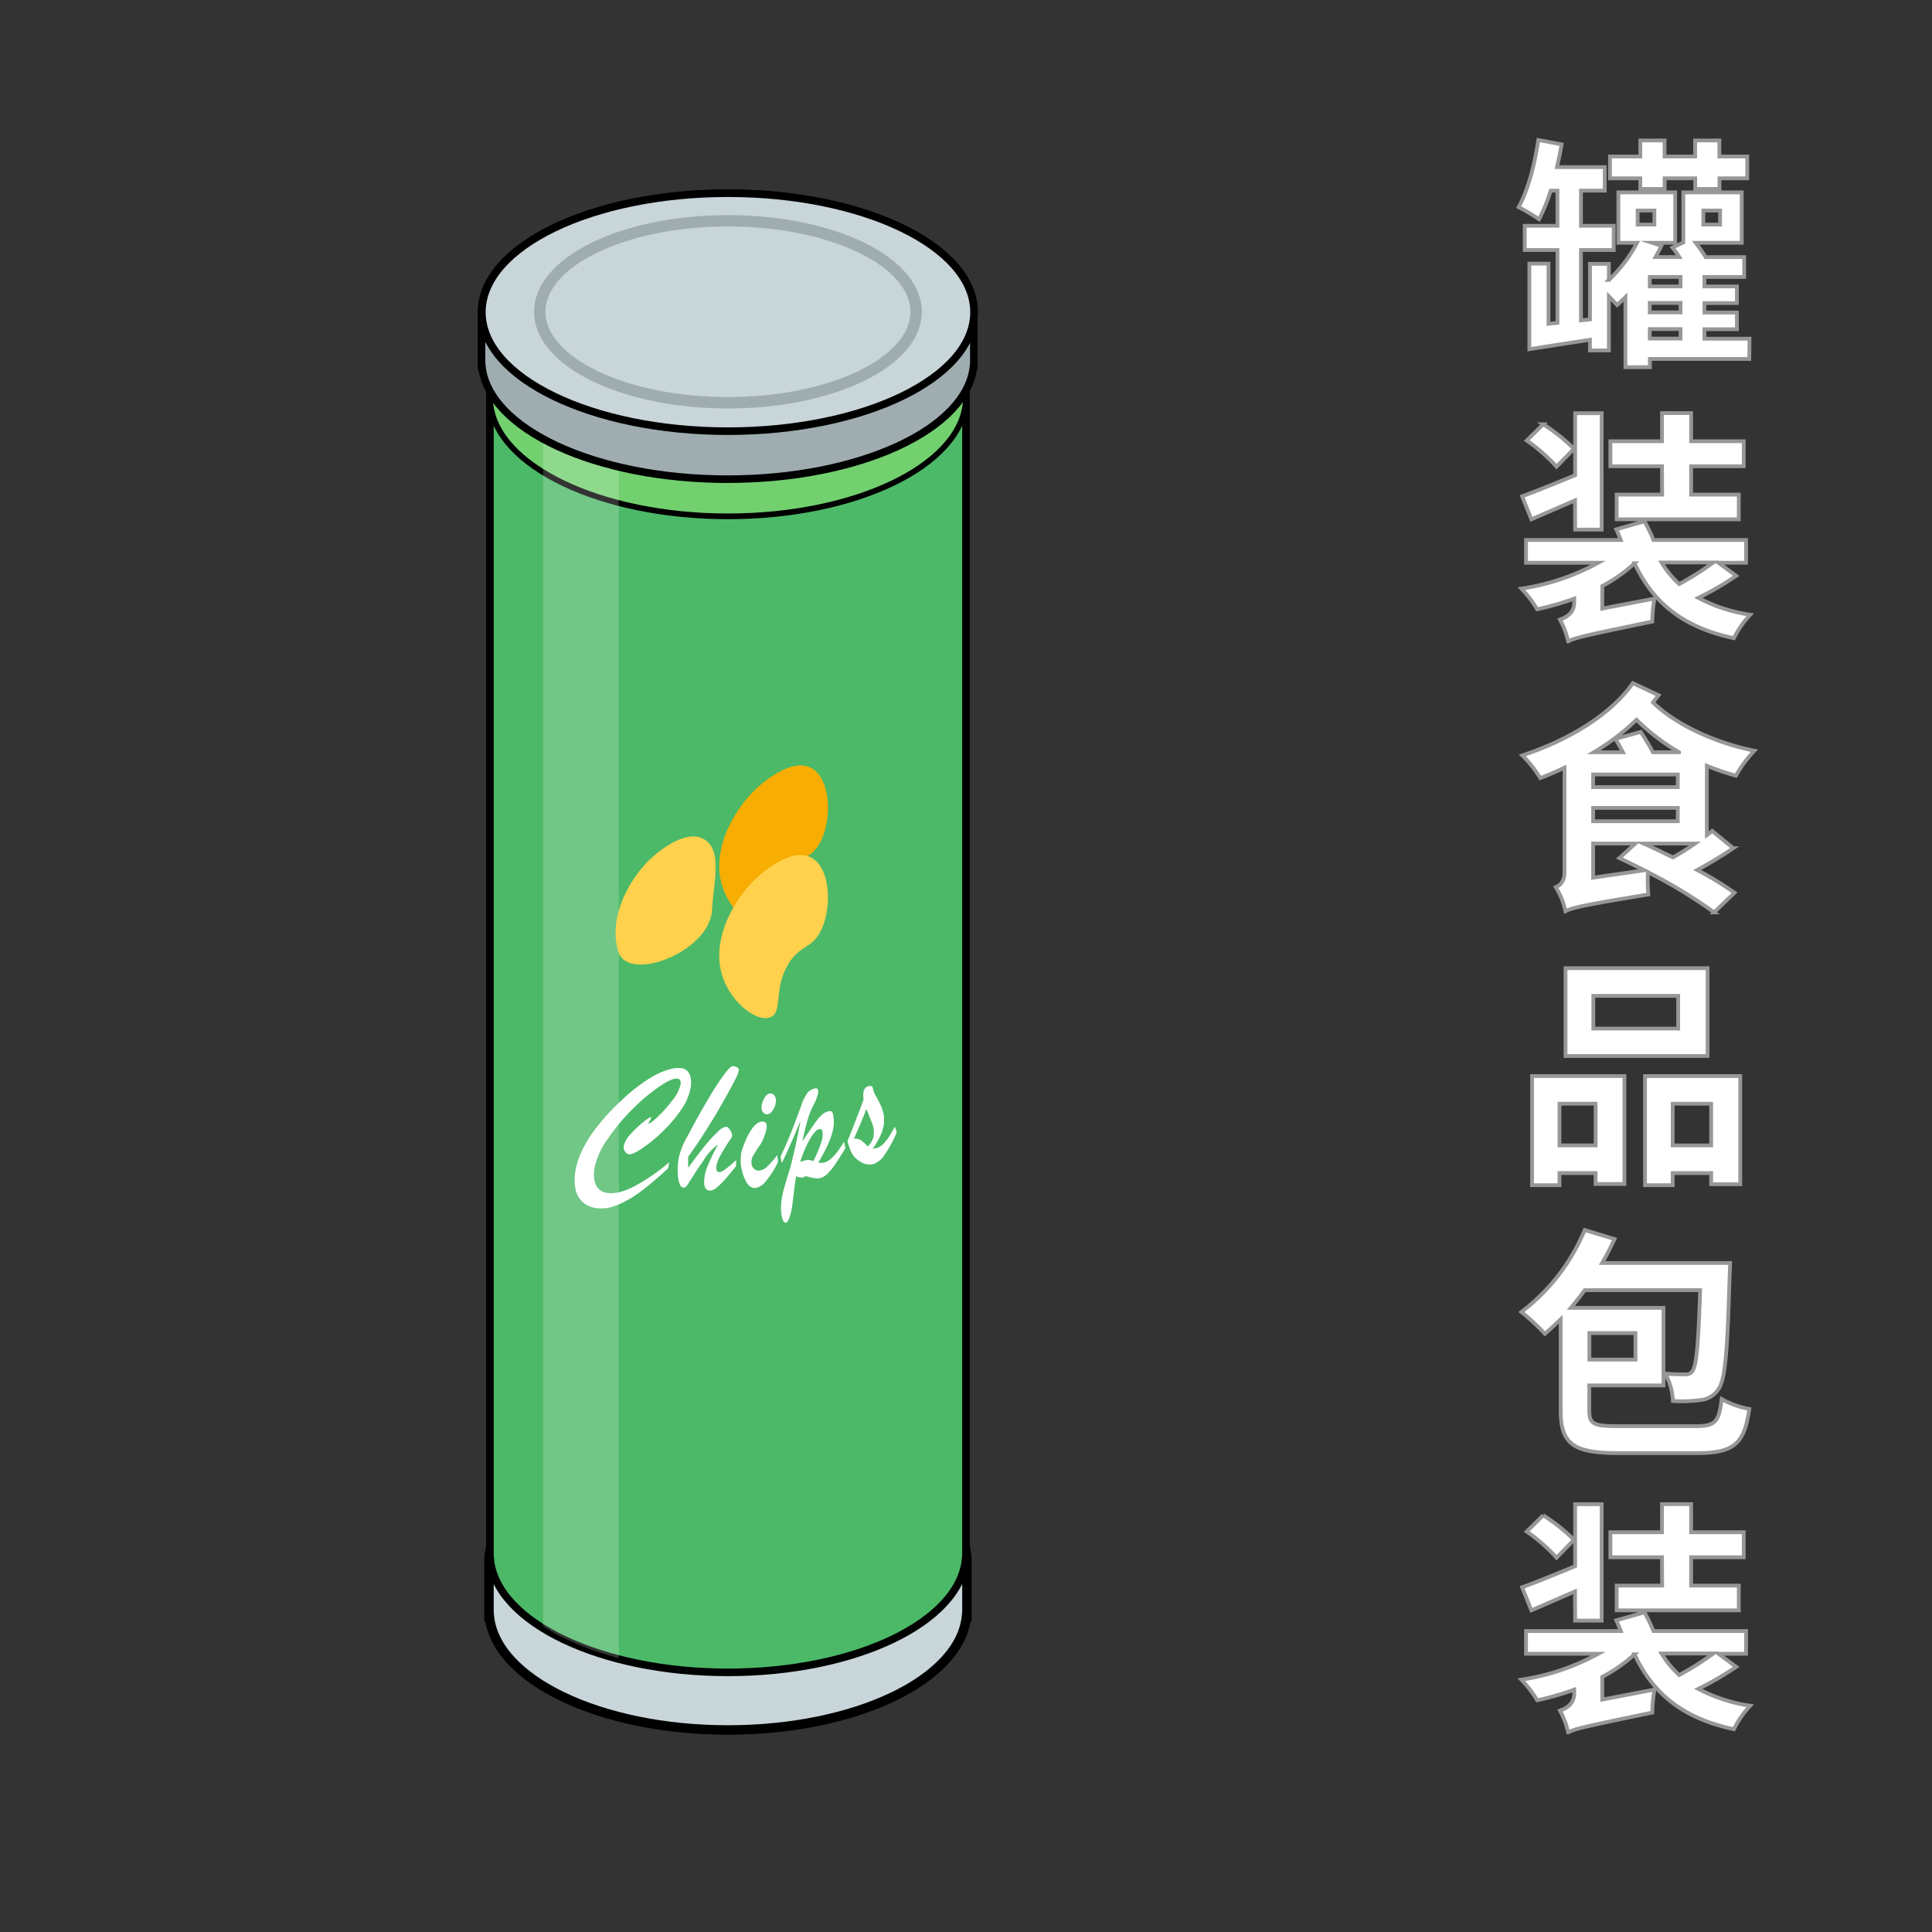 <svg xmlns="http://www.w3.org/2000/svg" viewBox="0 0 510 510"><rect x="0" y="0" width="510" height="510" fill="#333333" stroke="none"/><defs><style>.cls-1,.cls-12,.cls-7{fill:#fff;}.cls-1{stroke:#979797;}.cls-1,.cls-3,.cls-4,.cls-5,.cls-6,.cls-8,.cls-9{stroke-miterlimit:10;}.cls-2,.cls-3{fill:#33a528;}.cls-3,.cls-4,.cls-5,.cls-6,.cls-8{stroke:#000;}.cls-3,.cls-9{stroke-width:3px;}.cls-4{fill:#c8d5d9;}.cls-4,.cls-5,.cls-8{stroke-width:2px;}.cls-5{fill:#4cb968;}.cls-6{fill:#73d06f;stroke-width:1.5px;}.cls-7{opacity:0.2;}.cls-8{fill:#9fadb0;}.cls-9{fill:none;stroke:#9fadb0;}.cls-10{fill:#f7ad02;}.cls-11{fill:#ffd14d;}</style></defs><title>047 - Cylinder tube packaging</title><g id="Layer_47" data-name="Layer 47"><path class="cls-1" d="M461.77,94.75H435.53v2.17h-6.46V78.43c-.77.76-1.48,1.47-2.18,2.11-.51-.58-1.34-1.47-2.18-2.31V92.5h-5V89.69c-5.76.89-11.26,1.73-16,2.49V69.59h5.06V85.47l2.36-.26V66h-8.64v-6.4h8.64V50.33h-1.79a46.15,46.15,0,0,1-3.07,7.55,50.2,50.2,0,0,0-5.38-3.2c2.44-4.41,4.23-11.26,5.19-17.72l6.14,1.15c-.32,2-.77,4-1.21,6h12.6v6.21h-6.27v9.28h8.64V66h-8.64V84.57l2.37-.26V69.66h5v4.22a37,37,0,0,0,7.43-9.79h-4.93V50.78h15V64.09h-6.08l2.43.77c-.45,1-1,2-1.54,3h6.27a26.53,26.53,0,0,0-1.79-2.5L444.36,64V50.78h15.42V64.09H447.63a43.23,43.23,0,0,1,2.62,3.78h10.17v5.24H449.93v2.5h8.57V80h-8.57v2.5h8.57v4.41h-8.57v2.5h11.9ZM433,47.07H425V41.31H433V37.08h6.4v4.23h8.07V37.08h6.4v4.23h7.36v5.76H453.9v2.81h-6.4V47.07h-8.07v2.81H433Zm-.7,12.22h4.42V55.58h-4.42Zm11.33,13.82h-8.13v2.5h8.13Zm0,6.85h-8.13v2.5h8.13Zm-8.13,9.41h8.13v-2.5h-8.13Zm14.14-30.08h4.42V55.58h-4.42Z"/><path class="cls-1" d="M458.31,152a78.64,78.64,0,0,1-10,5.82A42.66,42.66,0,0,0,462,162.27a26.28,26.28,0,0,0-4.29,6.2c-13.24-2.81-21.31-9.21-26.24-19.77a40.1,40.1,0,0,1-8.51,6v5.95L436.75,158a34.14,34.14,0,0,0-.58,6.08c-18,3.71-20.67,4.35-22.21,5.24a22,22,0,0,0-2.17-5.76c1.41-.51,3.77-1.59,3.77-4.54v-1a73.91,73.91,0,0,1-9.79,2.81,29.67,29.67,0,0,0-4.16-5.44,61,61,0,0,0,20.29-6.84H402.83v-6h25c-.39-1-.77-2-1.16-2.82l7.43-2.11a40.06,40.06,0,0,1,2.37,4.93h24.44v6h-7.29Zm-42.55-19.91c-4,1.73-8.07,3.52-11.52,5L401.8,131c3.72-1.34,8.77-3.39,14-5.57V109.08h7V139.8h-7Zm-4.87-8.89a45,45,0,0,0-7.87-6.91l4.35-4.29a48.22,48.22,0,0,1,8.13,6.46Zm27.84-.13H425.1v-6.59h13.63v-7.43h7.68v7.43H460.3v6.59H446.41v7.49H459v6.53H426.76v-6.53h12Zm-.13,25.41a25.3,25.3,0,0,0,4.67,5.69,74.61,74.61,0,0,0,9-5.69Z"/><path class="cls-1" d="M437.83,183.52c-.51.64-1,1.28-1.47,1.92,6,5.82,16.26,10.62,26.75,12.73a32.79,32.79,0,0,0-4.86,6.59,63.12,63.12,0,0,1-7.68-2.62v18.3c.51-.38,1-.7,1.41-1.09l5.56,4.55a109,109,0,0,1-9.53,5.76,86,86,0,0,1,9.85,6l-5.37,5.19A129.84,129.84,0,0,0,435,230.23a43.85,43.85,0,0,0,.13,5.89c-17.21,2.82-20,3.46-21.88,4.42a19.84,19.84,0,0,0-2.56-6.34c1.21-.51,2.3-1.6,2.3-4V202.65c-2.11,1-4.22,1.92-6.4,2.75a31.59,31.59,0,0,0-4.74-6c11.4-3.71,23.11-10.37,29.19-19.07Zm-17.28,20.92v3.33h22.34v-3.33Zm0,12.35h22.34v-3.52H420.55Zm13.51,12.93c-2.31-1.15-4.48-2.24-6.59-3.2l4.22-3.84H420.55v9Zm9.15-31.16A56,56,0,0,1,432,190a62.63,62.63,0,0,1-11.27,8.58h7.68c-.64-1.22-1.34-2.5-2-3.52l6.72-1.86c1,1.6,2.37,3.71,3.2,5.38Zm-9.34,24.12c2.49,1.09,5.12,2.37,7.74,3.65a60.11,60.11,0,0,0,5.82-3.65Z"/><path class="cls-1" d="M404.43,284.06h24.38v28.48H421.2v-2.88h-9.54v3.2h-7.23Zm7.23,7.29v11h9.54v-11Zm39.1-12.6h-37.5V255.58h37.5ZM443,262.88h-22.4v8.64H443Zm16.38,21.18V312.6h-7.68v-2.94H441.55v3.2h-7.3v-28.8Zm-7.68,18.3v-11H441.55v11Z"/><path class="cls-1" d="M447.56,376.47c5.25,0,6.21-1.08,6.91-7.16a23.33,23.33,0,0,0,7.3,2.62c-1.28,9-3.84,11.65-13.7,11.65H427.21c-11.77,0-15.23-2.31-15.23-11.27V348.25c-1.41,1.35-2.82,2.69-4.16,3.84a59.18,59.18,0,0,0-6.21-5.76,52.4,52.4,0,0,0,16.71-21.63l7.87,2.37a64.35,64.35,0,0,1-3.27,6.33h33.79s-.06,2.24-.13,3.2c-.57,20.1-1.15,27.59-2.94,30.08a6.22,6.22,0,0,1-4.67,2.88,36.27,36.27,0,0,1-7.36.26,16.93,16.93,0,0,0-2-7.23,41.58,41.58,0,0,0,5.18.19,2,2,0,0,0,2-.9c1-1.34,1.54-6.78,2-21.31H418.32c-1.22,1.67-2.44,3.2-3.65,4.67h24.44v20.48H419.53v6.47c0,3.71,1,4.28,7.68,4.28Zm-28-24.57v7h12.16v-7Z"/><path class="cls-1" d="M458.31,440a78.64,78.64,0,0,1-10,5.82A42.66,42.66,0,0,0,462,450.27a26.28,26.28,0,0,0-4.29,6.2c-13.24-2.81-21.31-9.21-26.24-19.77a40.1,40.1,0,0,1-8.51,5.95v6L436.75,446a34.14,34.14,0,0,0-.58,6.08c-18,3.71-20.67,4.35-22.21,5.24a22,22,0,0,0-2.17-5.76c1.41-.51,3.77-1.59,3.77-4.54v-1a73.91,73.91,0,0,1-9.79,2.81,29.67,29.67,0,0,0-4.16-5.44,61,61,0,0,0,20.29-6.84H402.83v-6h25c-.39-1-.77-2-1.16-2.82l7.43-2.11a40.06,40.06,0,0,1,2.37,4.93h24.44v6h-7.29Zm-42.55-19.91c-4,1.73-8.07,3.52-11.52,5L401.8,419c3.72-1.34,8.77-3.39,14-5.57V397.08h7V427.8h-7Zm-4.87-8.89a45,45,0,0,0-7.87-6.91l4.35-4.29a48.22,48.22,0,0,1,8.13,6.46Zm27.84-.13H425.1v-6.59h13.63v-7.43h7.68v7.43H460.3v6.59H446.41v7.49H459v6.53H426.76v-6.53h12Zm-.13,25.41a25.3,25.3,0,0,0,4.67,5.69,74.61,74.61,0,0,0,9-5.69Z"/><path class="cls-2" d="M255,412.34c0-17.35-28.13-31.41-62.82-31.41S129.33,395,129.33,412.34c0,.39,0,.78.06,1.17h-.06v13h.08c1.56,16.65,29.05,29.91,62.75,29.91s61.18-13.26,62.74-29.91H255v-13h-.06C255,413.12,255,412.73,255,412.34Z"/><path class="cls-3" d="M255,412.34c0-17.35-28.13-31.41-62.82-31.41S129.33,395,129.33,412.34c0,.39,0,.78.06,1.17h-.06v13h.08c1.56,16.65,29.05,29.91,62.75,29.91s61.18-13.26,62.74-29.91H255v-13h-.06C255,413.12,255,412.73,255,412.34Z"/><path class="cls-4" d="M255,412.34c0-17.35-28.13-31.41-62.82-31.41S129.33,395,129.33,412.34c0,.39,0,.78.06,1.17h-.06v13h.08c1.56,16.65,29.05,29.91,62.75,29.91s61.18-13.26,62.74-29.91H255v-13h-.06C255,413.12,255,412.73,255,412.34Z"/><path class="cls-5" d="M129.33,91.71V411.55h.08c1.56,16.65,29.05,29.91,62.75,29.91s61.18-13.26,62.74-29.91H255V91.71Z"/><path class="cls-6" d="M255,92.22c0-17.35-28.13-31.41-62.82-31.41s-62.83,14.06-62.83,31.41c0,.39,0,.78.06,1.17h-.06v13h.08c1.56,16.65,29.05,29.91,62.75,29.91S253.34,123,254.9,106.38H255v-13h-.06C255,93,255,92.61,255,92.22Z"/><path class="cls-7" d="M143.35,429.28V113.81h20V437.74C155.89,435.66,149,433,143.35,429.28Z"/><path class="cls-8" d="M257.11,82.41c0-17.35-29.08-31.41-65-31.41s-65,14.06-65,31.41c0,.39,0,.78.06,1.17h-.06v13h.08c1.61,16.65,30,29.91,64.88,29.91S255.42,113.22,257,96.57h.07v-13h-.06C257.08,83.19,257.11,82.8,257.11,82.41Z"/><ellipse class="cls-4" cx="192.16" cy="82.41" rx="64.96" ry="31.41"/><ellipse class="cls-9" cx="192.16" cy="82.3" rx="49.67" ry="24.02"/><path class="cls-10" d="M203.81,244.66c-3.24,2.1-10.87-3.22-13.2-10.9-3.07-10.1,3.92-21.27,9.9-26.37,1.5-1.28,9.6-8.19,14.62-4,4.23,3.52,4.36,13.31,1.42,18.92-2.44,4.64-5.42,3.45-8.49,8.6C204.26,237.25,206.51,242.9,203.81,244.66Z"/><path class="cls-11" d="M163.17,251.09c-2.82-9.7,3.74-20.32,9.45-25.19,1.43-1.22,9.17-7.81,14-3.83,4,3.35,1.62,11.72,1.35,18.07C187.47,251.25,165.66,259.68,163.17,251.09Z"/><path class="cls-11" d="M203.81,268.3c-3.24,2.11-10.87-3.21-13.2-10.89-3.07-10.1,3.92-21.28,9.9-26.38,1.5-1.27,9.6-8.18,14.62-4,4.23,3.51,4.36,13.31,1.42,18.92-2.44,4.64-5.42,3.45-8.49,8.6C204.26,260.9,206.51,266.55,203.81,268.3Z"/><path class="cls-12" d="M176.67,306.8l-.29,1.57a81,81,0,0,1-7.5,6.34,26.65,26.65,0,0,1-6.29,3.52,10.22,10.22,0,0,1-5.45.64,6.48,6.48,0,0,1-3.5-1.72,6.42,6.42,0,0,1-1.77-3.46,13.17,13.17,0,0,1,.08-4.87,20.21,20.21,0,0,1,1.4-4.46,29.65,29.65,0,0,1,2.54-4.56,45.73,45.73,0,0,1,3.56-4.59q2-2.32,4.68-4.81a47.45,47.45,0,0,1,5.26-4.35,30.15,30.15,0,0,1,4.48-2.7,17.11,17.11,0,0,1,3.55-1.25A7,7,0,0,1,180,282a2.61,2.61,0,0,1,1.59.89,3.7,3.7,0,0,1,.76,1.89,7.89,7.89,0,0,1-.09,2.63,15,15,0,0,1-2.65,5.81,37.54,37.54,0,0,1-5,5.77,38.72,38.72,0,0,1-5.31,4.29c-1.62,1.06-2.74,1.54-3.35,1.43a1.59,1.59,0,0,1-1-.81,2,2,0,0,1-.28-1.44,6.9,6.9,0,0,1,1.82-3.12,28.93,28.93,0,0,1,3.28-3.11c1.15-.91,1.82-1.35,2-1.32a.14.14,0,0,1,.12.17,2.75,2.75,0,0,1-.35.72,3.27,3.27,0,0,0-.33.61c0,.13,0,.2.09.22s1-.58,2.35-1.85a36,36,0,0,0,3.84-4.31,10.34,10.34,0,0,0,2.14-4.09,2,2,0,0,0-.05-1.13.85.85,0,0,0-.68-.51c-.93-.17-2.5.49-4.73,2a49.65,49.65,0,0,0-7.09,5.93,52.48,52.48,0,0,0-6.57,7.86A20.53,20.53,0,0,0,157,308a10,10,0,0,0-.12,3.41,4.49,4.49,0,0,0,1.05,2.32,3.7,3.7,0,0,0,2.15,1.14q2.88.52,7-1.53A50.37,50.37,0,0,0,176.67,306.8Z"/><path class="cls-12" d="M194.31,306.25l0,1.55c-1.16,1.48-2.16,2.68-3,3.62a16.14,16.14,0,0,1-2.22,2.13,2.92,2.92,0,0,1-1.62.74c-1.05,0-1.58-.73-1.6-2.24a11.28,11.28,0,0,1,.92-4.23,49.8,49.8,0,0,1,2.75-5.68,11.41,11.41,0,0,0-1.7,1.43,13,13,0,0,0-1.42,1.69c-.41.59-.75,1.09-1,1.51q-1.29,1.8-2.48,3.71c-.79,1.26-1.33,2.08-1.6,2.47s-.55.57-.81.57q-1.58,0-1.64-4.7a17.34,17.34,0,0,1,.34-3.42,19.33,19.33,0,0,1,2-5q3.45-6.49,5.92-10.62a69.17,69.17,0,0,1,4.09-6.26c1.09-1.41,1.82-2.11,2.2-2.08a2.61,2.61,0,0,1,1.15.33.75.75,0,0,1,.44.61,5.48,5.48,0,0,1-.67,2q-.67,1.43-2.34,4.44-1.8,3.19-2.55,4.5c-.5.87-1.25,2.1-2.25,3.7s-1.9,3-2.73,4.26-1.77,2.61-2.83,4.06l0,2.95q2.66-3.69,4.61-6.06a34.83,34.83,0,0,1,3.31-3.57,4,4,0,0,1,2-1.22c.4,0,.79.28,1.14.86a3,3,0,0,1,.55,1.43,1.42,1.42,0,0,1-.19.62c-1,1.42-1.71,2.6-2.27,3.53a19,19,0,0,0-1.3,2.5,5.17,5.17,0,0,0-.44,1.89q0,1.16.93,1.14T194.31,306.25Z"/><path class="cls-12" d="M205.18,304.93l.2,1.78a23.55,23.55,0,0,1-3.13,5,4.71,4.71,0,0,1-2.7,1.87c-1.1.13-2-.48-2.69-1.83a12.74,12.74,0,0,1-1.31-4.5,10.38,10.38,0,0,1,0-1.84,8.5,8.5,0,0,1,.22-1.48c.11-.39.32-1,.63-1.85q2.26-5.71,4.63-6c.82-.09,1.27.25,1.36,1a6.78,6.78,0,0,1-.53,2.54,11,11,0,0,1-1.15,2.53,35.22,35.22,0,0,0-2,3.11,3.37,3.37,0,0,0-.33,1.89,2.09,2.09,0,0,0,.71,1.41,1.84,1.84,0,0,0,1.47.43,3.63,3.63,0,0,0,2-1.08A26,26,0,0,0,205.18,304.93Zm-2.57-10.78a1.32,1.32,0,0,1-1-.36,1.58,1.58,0,0,1-.58-1.12,4.53,4.53,0,0,1,.58-2.49c.46-.94,1-1.45,1.6-1.51a1.24,1.24,0,0,1,1.05.34,1.85,1.85,0,0,1,.55,1.26,4.32,4.32,0,0,1-.57,2.41Q203.56,294,202.61,294.15Z"/><path class="cls-12" d="M206.38,307l-.34-1.68q2-4.23,3.39-7.87c.9-2.42,1.62-4.35,2.14-5.78a12.67,12.67,0,0,1,1.52-3.1,3.34,3.34,0,0,1,2.08-1.24c.45-.09.72.07.8.49a3.61,3.61,0,0,1-.24,1.61,13.4,13.4,0,0,1-1,2.3,20.07,20.07,0,0,0-1.52,3.84c-.45,1.5-.91,3.4-1.4,5.69.58-.82,1.24-1.79,2-2.9s1.36-2,1.84-2.63a9.23,9.23,0,0,1,1.5-1.59,3.56,3.56,0,0,1,1.64-.81c.37-.08.63,0,.77.09a1.75,1.75,0,0,1,.36.91,9.19,9.19,0,0,1,0,3.73,18.44,18.44,0,0,1-1.37,4.05,48.94,48.94,0,0,1-2.54,4.78,3.41,3.41,0,0,0,1.49,0c1.54-.31,3.31-2.14,5.31-5.51l.35,1.73c-.78,1.3-1.56,2.53-2.32,3.69a19.67,19.67,0,0,1-2.24,2.86,4.3,4.3,0,0,1-2.16,1.34,4.06,4.06,0,0,1-.87.06,4.72,4.72,0,0,1-.87-.1c-.28-.05-.63-.13-1.07-.25s-.76-.18-1-.22a6.1,6.1,0,0,1-.68.34,3.05,3.05,0,0,1-1.76-.35c-.23,1.12-.44,2.54-.63,4.28s-.37,3.12-.53,4.16a13,13,0,0,1-.87,3.06q-.37.71-.57.75c-.57.11-1-.44-1.22-1.66a11.72,11.72,0,0,1-.15-3.43,22.11,22.11,0,0,1,.63-3.52c.3-1.13.65-2.29,1-3.46s.67-2.05.82-2.62q1.8-7.18,2.62-12.14Q208.13,303.54,206.38,307Zm8.29-.44a34.53,34.53,0,0,0,2.06-4.86,6.5,6.5,0,0,0,.41-2.9c-.12-.59-.42-.84-.91-.74-.66.13-1.46,1-2.38,2.55a31.33,31.33,0,0,0-2.62,6.11,10.88,10.88,0,0,1,1.94-.53A3.79,3.79,0,0,1,214.67,306.51Z"/><path class="cls-12" d="M223.88,301.83l-.17-.57q3.14-7.89,4.25-11c-.28-2,.12-3.19,1.21-3.51a1.76,1.76,0,0,1,1,0l.24.41a3.9,3.9,0,0,0,.16.83,10.23,10.23,0,0,0,.77,1.58c.43.75.77,1.39,1,1.91a10.82,10.82,0,0,1,.7,1.82,8.25,8.25,0,0,1,.3,3.16,10.79,10.79,0,0,1-.89,3.23,20.11,20.11,0,0,1-2.07,3.52,6.63,6.63,0,0,0,1.15-.19,3.77,3.77,0,0,0,1.58-1,10.76,10.76,0,0,0,1.5-1.85c.48-.73,1-1.65,1.62-2.77l.47,1.58a32.14,32.14,0,0,1-3.14,5.78,6.12,6.12,0,0,1-2.93,2.52,4.63,4.63,0,0,1-3.93-.9,5.55,5.55,0,0,1-1.77-1.84A14.93,14.93,0,0,1,223.88,301.83Zm6.18-5.74-1.36-3.34q-.72,2-3.28,7.86a3,3,0,0,1,1.83.36,13.21,13.21,0,0,1,1.8,1.65,5.13,5.13,0,0,0,1.5-2.4,6.35,6.35,0,0,0-.21-3.34l-.14-.42C230.16,296.34,230.11,296.21,230.06,296.09Z"/></g></svg>